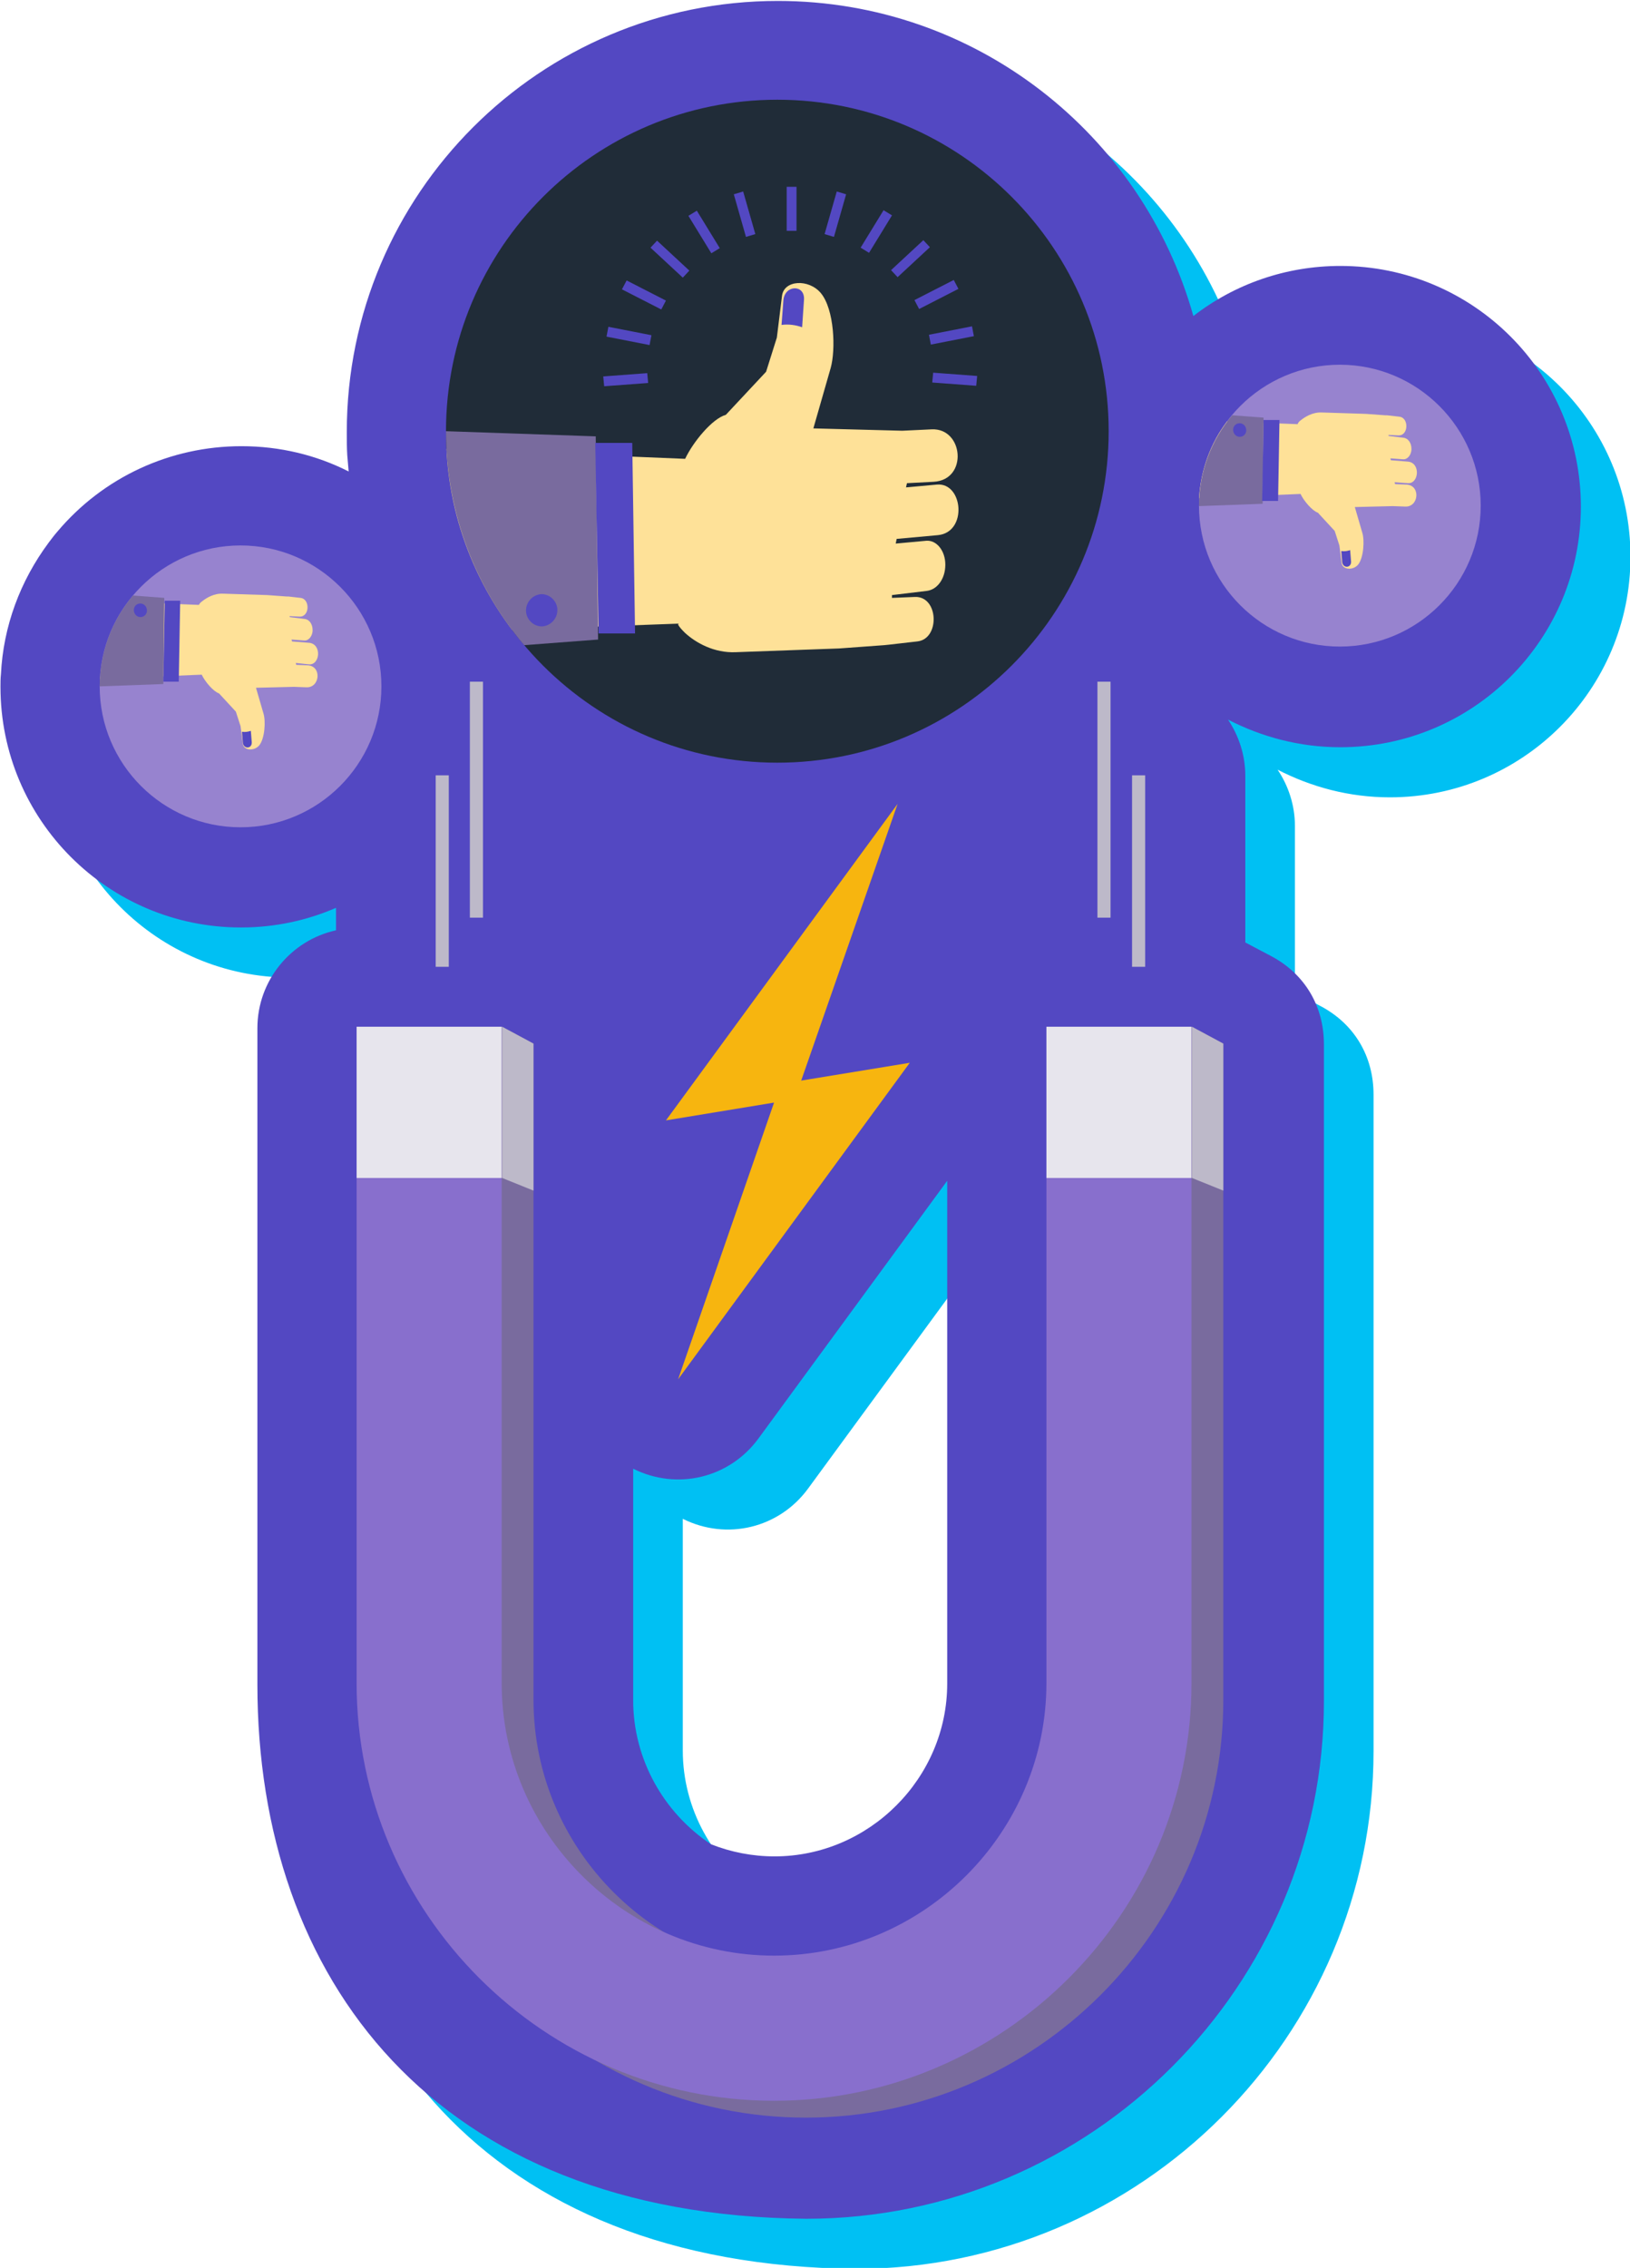 <svg xmlns="http://www.w3.org/2000/svg" fill-rule="evenodd" clip-rule="evenodd" image-rendering="optimizeQuality" shape-rendering="geometricPrecision" text-rendering="geometricPrecision" viewBox="0 0 3483 4844" id="AtrractUsers"><path fill="#00c0f3" d="M2130 2629l-403 550c-62,85 -174,112 -268,65l0 495c0,124 64,239 166,307 43,17 89,26 136,26 202,0 369,-167 369,-369l0 -1073zm-1306 -537l0 -46c-62,27 -131,42 -203,42 -284,0 -514,-230 -514,-514 0,-9 0,-18 1,-27 5,-102 41,-199 102,-281 6,-8 12,-16 19,-24 98,-116 241,-182 393,-182 82,0 160,19 229,54 -1,-12 -2,-24 -3,-35 -1,-16 -1,-32 -1,-49 0,-509 413,-921 921,-921 423,0 779,285 888,673 89,-69 199,-107 314,-107 284,0 514,230 514,514 0,284 -230,514 -514,514 -87,0 -168,-22 -240,-59 23,34 37,76 37,120l0 356 55 29c72,38 113,107 113,189l0 1402c0,609 -497,1106 -1106,1106 -795,-7 -1173,-513 -1173,-1141l0 -1402c0,-102 72,-188 168,-209z" class="colorced3db svgShape"></path><path fill="#5348c2" d="M2024 2522l-403 550c-62,85 -174,112 -268,65l0 495c0,124 64,239 166,307 43,17 89,26 136,26 202,0 369,-167 369,-369l0 -1073zm-1306 -537l0 -46c-62,27 -131,42 -203,42 -284,0 -514,-230 -514,-514 0,-9 0,-18 1,-27 5,-102 41,-199 102,-281 6,-8 12,-16 19,-24 98,-116 241,-182 393,-182 82,0 160,19 229,54 -1,-12 -2,-24 -3,-35 -1,-16 -1,-32 -1,-49 0,-509 413,-921 921,-921 423,0 779,285 888,673 89,-69 199,-107 314,-107 284,0 514,230 514,514 0,284 -230,514 -514,514 -87,0 -168,-22 -240,-59 23,34 37,76 37,120l0 356 55 29c72,38 113,107 113,189l0 1402c0,609 -497,1106 -1106,1106 -795,-7 -1173,-513 -1173,-1141l0 -1402c0,-102 72,-188 168,-209z" class="colorffffff svgShape"></path><path fill="#202c38" d="M1661 213c391,0 708,317 708,708 0,391 -317,708 -708,708 -391,0 -708,-317 -708,-708 0,-391 317,-708 708,-708z" class="colorff7069 svgShape"></path><path fill="#fee198" d="M1450 1332l-356 13c-82,-109 -133,-242 -140,-386l510 21c17,-36 58,-86 87,-94l86 -92 23 -73 11 -89c4,-34 57,-37 83,-6 29,35 32,121 21,160l-37 129 190 5 63 -3c68,-3 78,108 4,112l-57 3 -2 9 66 -6c56,-5 66,102 2,108l-88 8 -2 10 65 -6c22,-2 41,21 41,51l0 0c0,30 -17,53 -39,56l-75 9 0 6 49 -2c51,-2 54,90 5,95l-61 7 0 0 -10 1 0 0 0 0 -96 7 -221 8c-46,2 -85,-20 -108,-41 -6,-6 -12,-12 -15,-18z" class="colorfed298 svgShape"></path><path fill="#796b9e" d="M1273 933l5 433 -158 12c-104,-123 -167,-283 -167,-457l320 11z" class="color6b7f9e svgShape"></path><polygon fill="#5348c2" points="1351 946 1357 1353 1279 1353 1272 946" class="colorffffff svgShape"></polygon><path fill="#5348c2" d="M1191 1303c0 19-15 34-33 35-18 0-34-15-34-34 0-19 15-34 33-35 18 0 34 15 34 34zM1718 640l-4 59c-14-5-29-7-44-5l4-53c3-33 46-34 44-1zM1681 399l21 0 0 94-21 0 0-94zm-93 10l-20 6 26 91 20-6-26-91zm200 0l20 6-26 91-20-6 26-91zm300 394l-2 21-94-7 2-21 94 7zm-11-106l4 21-92 18-4-21 92-18zm-39-99l10 19-84 43-10-19 84-43zm-65-85l14 15-69 64-14-15 69-64zm-85-64l18 11-49 80-18-11 49-80zm-599 355l2 21 94-7-2-21-94 7zm11-106l-4 21 92 18 4-21-92-18zm39-99l-10 19 84 43 10-19-84-43zm65-85l-14 15 69 64 14-15-69-64zm85-64l-18 11 49 80 18-11-49-80z" class="colorffffff svgShape"></path><path fill="#9783cf" d="M514 1767c166,0 301,-135 301,-301 0,-166 -135,-301 -301,-301 -166,0 -301,135 -301,301 0,166 135,301 301,301z" class="color83cf8f svgShape"></path><path fill="#fee198" d="M425 1292l-151 -6c-35,46 -56,103 -60,164l217 -9c7,15 25,36 37,40l36 39 10 31 5 38c2,14 24,16 35,3 12,-15 14,-52 9,-68l-16 -55 81 -2 27 1c29,1 33,-46 2,-47l-24 -1 -1 -4 28 3c24,2 28,-43 1,-46l-37 -3 -1 -4 27 2c9,1 18,-9 18,-22l0 0c0,-13 -7,-23 -17,-24l-32 -4 0 -2 21 1c22,1 23,-38 2,-40l-26 -3 0 0 -4 0 0 0 0 0 -41 -3 -94 -3c-20,-1 -36,9 -46,17 -3,2 -5,5 -6,7z" class="colorfed298 svgShape"></path><path fill="#796b9e" d="M349 1461l2 -184 -67 -5c-44,52 -71,120 -71,194l136 -5z" class="color6b7f9e svgShape"></path><polygon fill="#5348c2" points="382 1456 385 1283 352 1283 349 1456" class="colorffffff svgShape"></polygon><path fill="#5348c2" d="M314 1304c0-8-6-15-14-15-8 0-14 6-14 14 0 8 6 15 14 15 8 0 14-6 14-14zM538 1586l-2-25c-6 2-12 3-19 2l2 23c1 14 19 14 19 0z" class="colorffffff svgShape"></path><path fill="#9783cf" d="M2863 1381c166,0 301,-135 301,-301 0,-166 -135,-301 -301,-301 -166,0 -301,135 -301,301 0,166 135,301 301,301z" class="color83cf8f svgShape"></path><path fill="#fee198" d="M2773 906l-151 -6c-35,46 -56,103 -60,164l217 -9c7,15 25,36 37,40l36 39 10 31 5 38c2,14 24,16 35,3 12,-15 14,-52 9,-68l-16 -55 81 -2 27 1c29,1 33,-46 2,-47l-24 -1 -1 -4 28 2c24,2 28,-43 1,-46l-37 -3 -1 -4 27 2c9,1 18,-9 18,-22l0 0c0,-13 -7,-23 -17,-24l-32 -4 0 -2 21 1c22,1 23,-38 2,-40l-26 -3 0 0 -4 0 0 0 0 0 -41 -3 -94 -3c-20,-1 -36,9 -46,17 -3,2 -5,5 -6,7z" class="colorfed298 svgShape"></path><path fill="#796b9e" d="M2698 1076l2 -184 -67 -5c-44,52 -71,120 -71,194l136 -5z" class="color6b7f9e svgShape"></path><polygon fill="#5348c2" points="2731 1070 2734 897 2700 897 2697 1070" class="colorffffff svgShape"></polygon><path fill="#5348c2" d="M2663 919c0-8-6-15-14-15-8 0-14 6-14 14 0 8 6 15 14 15 8 0 14-6 14-14zM2887 1200l-2-25c-6 2-12 3-19 2l2 23c1 14 19 14 19 0z" class="colorffffff svgShape"></path><path fill="#796b9e" d="M830 2229l243 -36 67 36 0 1402c0,320 263,582 582,582 320,0 582,-263 582,-582l0 -1402 243 -36 67 36 0 1402c0,491 -402,892 -892,892 -491,0 -892,-402 -892,-892l0 -1402z" class="color6b7f9e svgShape"></path><path fill="#886fcd" d="M762 2193l310 0 0 1402c0,320 263,582 582,582 320,0 582,-263 582,-582l0 -1402 310 0 0 1402c0,491 -402,892 -892,892l0 0c-491,0 -892,-402 -892,-892l0 -1402z" class="color8597b1 svgShape"></path><path fill="#e7e5ed" d="M762 2193l310 0 0 40 0 283 -310 0 0 -323zm1474 323l0 -323 310 0 0 323 -310 0z" class="colore5e8ed svgShape"></path><polygon fill="#f7b50f" points="1918 1717 1423 2393 1654 2355 1449 2946 1944 2270 1712 2308" class="colorffe356 svgShape"></polygon><polygon fill="#bdb9c9" points="1073 2193 1140 2229 1140 2543 1073 2516" class="colorb9c1c9 svgShape"></polygon><polygon fill="#bdb9c9" points="2547 2193 2614 2229 2614 2543 2547 2516" class="colorb9c1c9 svgShape"></polygon><path fill="#bdb9c9" fill-rule="nonzero" d="M2373 1456l0 504 -28 0 0 -504 28 0zm-1369 0l0 504 28 0 0 -504 -28 0zm-73 200l0 409 28 0 0 -409 -28 0zm1516 0l0 409 -28 0 0 -409 28 0z" class="colorb9c1c9 svgShape"></path></svg>